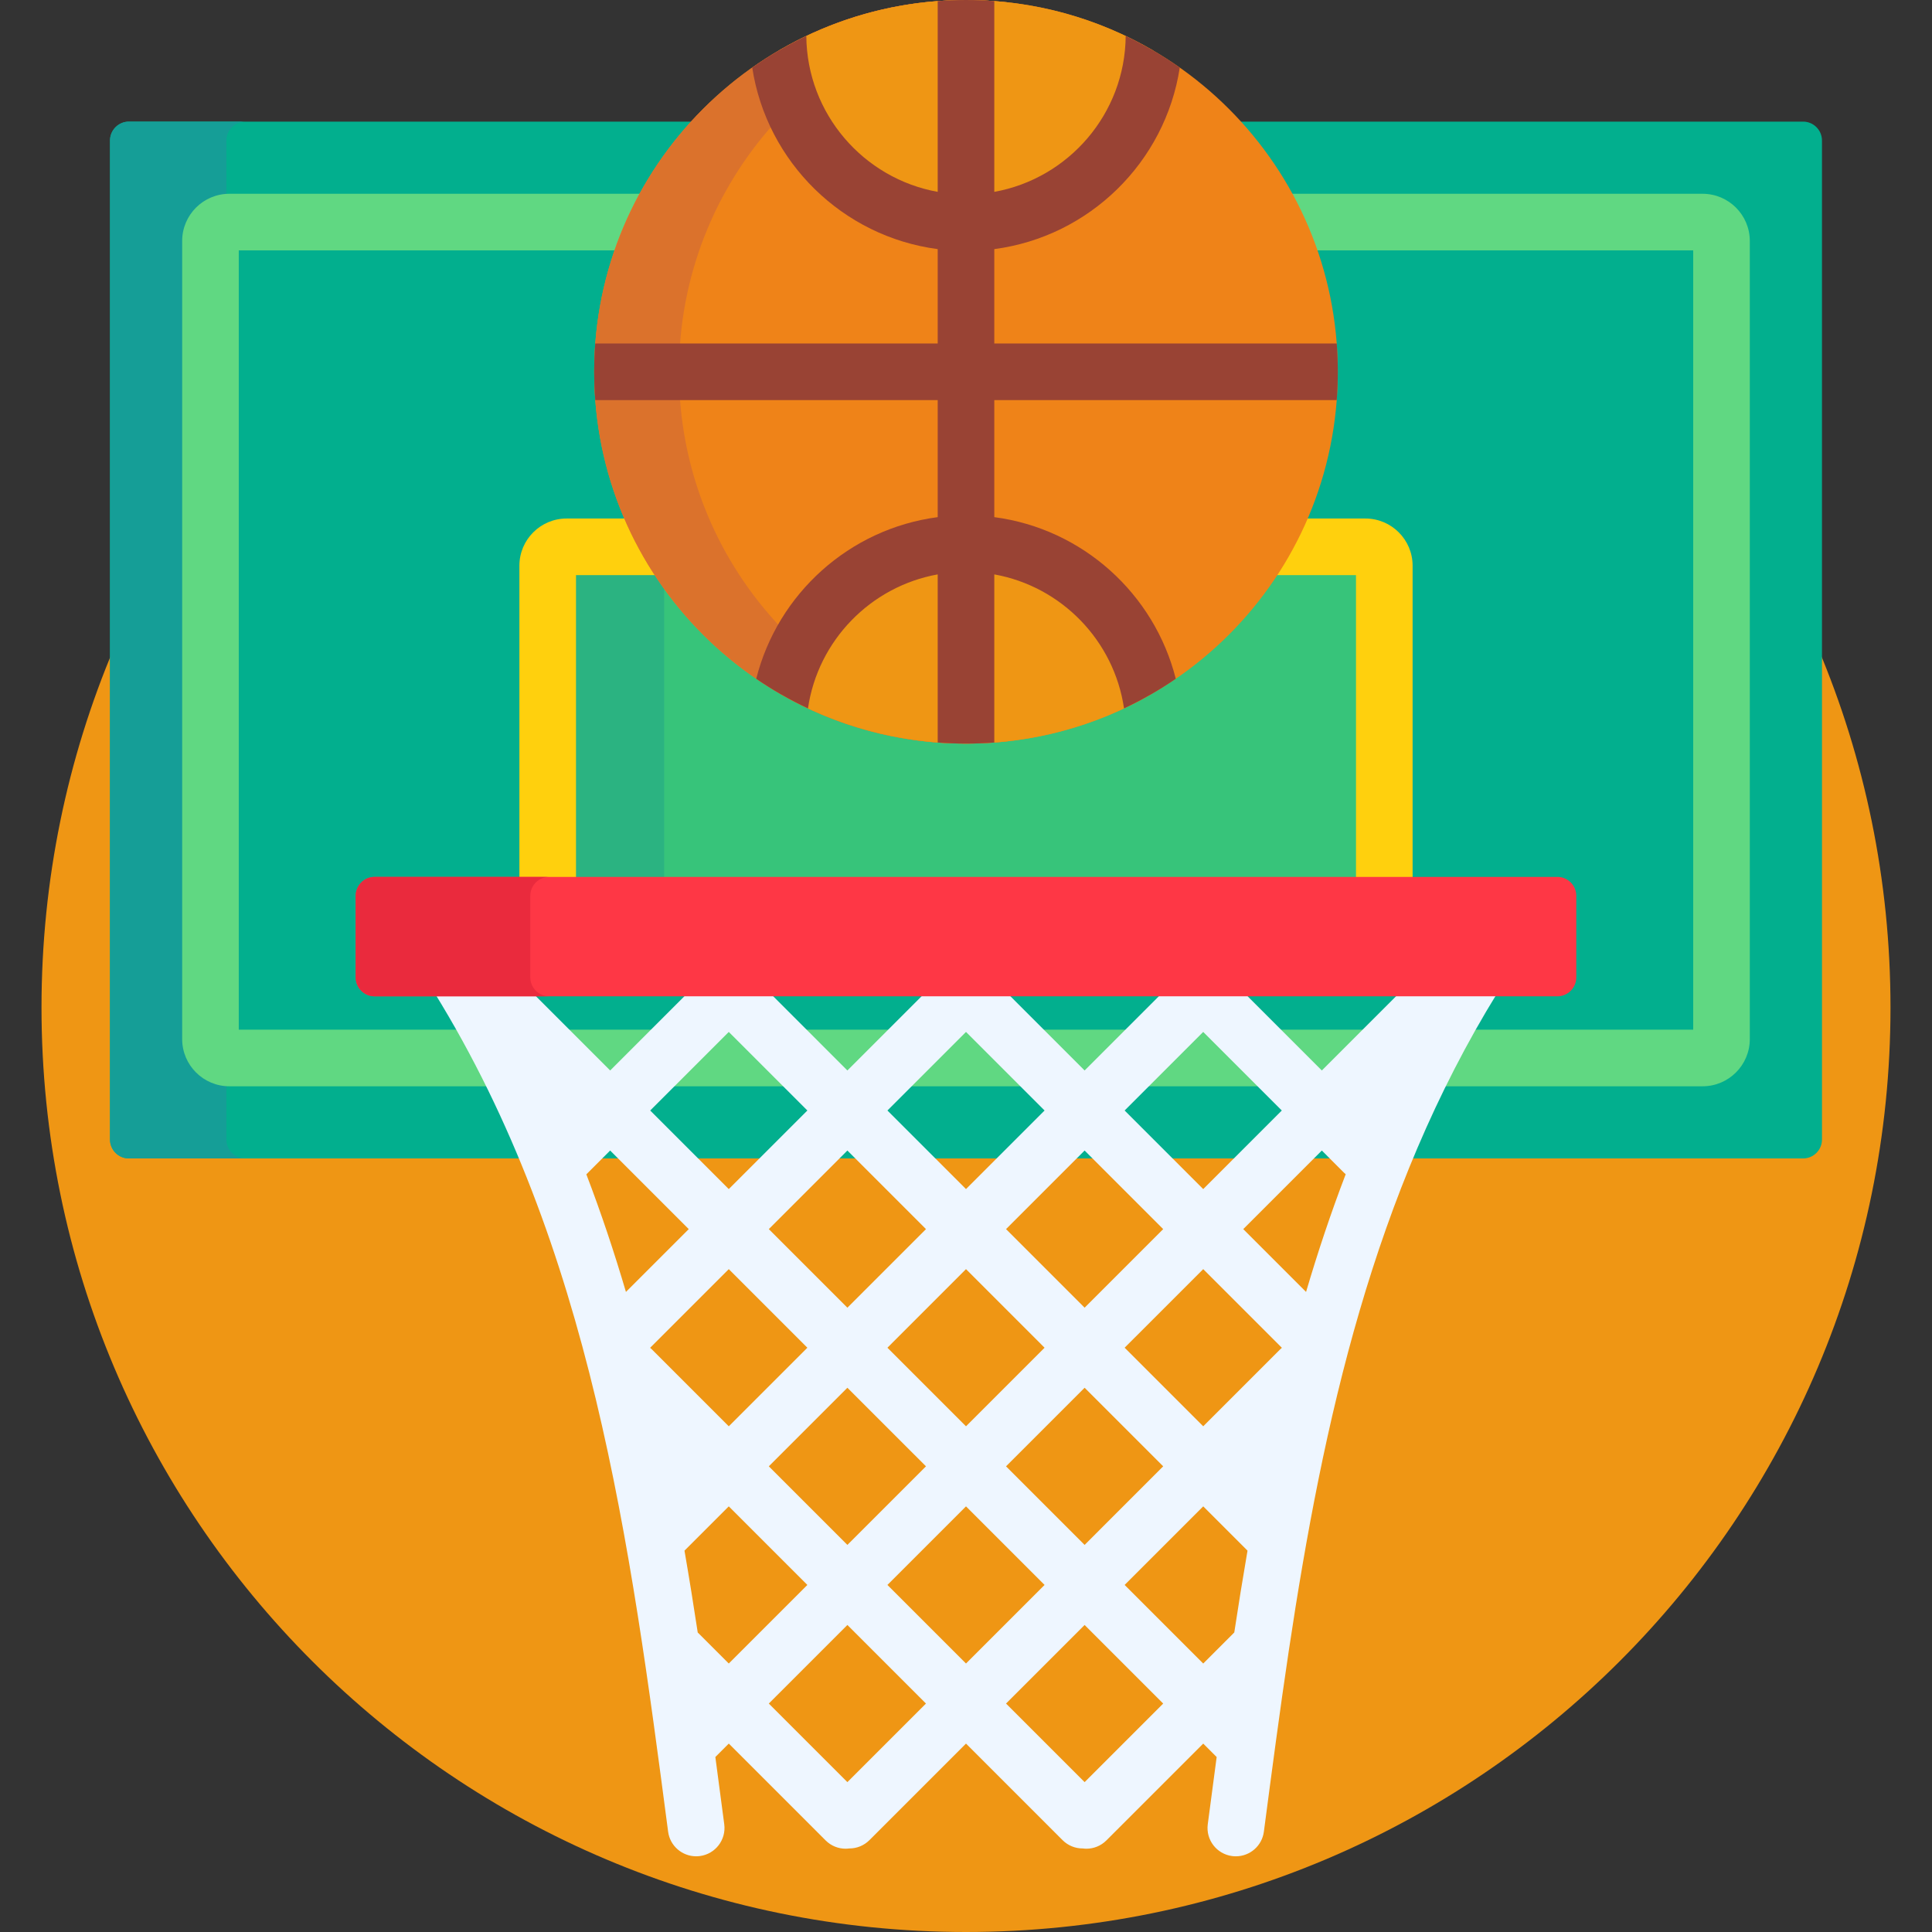 <?xml version="1.0" encoding="UTF-8"?>
<svg xmlns="http://www.w3.org/2000/svg" viewBox="-11 0 512 512">
  <rect x="-11" y="0" width="512" height="512" fill="#333333" stroke="none"/>
  <path d="m490 267c0 135.309-109.691 245-245 245s-245-109.691-245-245 109.691-245 245-245 245 109.691 245 245zm0 0" fill="#ef9614"></path>
  <path d="m466.844 32.23h-150.383c16.168 17.414 26.07 40.719 26.07 66.301 0 53.777-43.754 97.531-97.531 97.531s-97.531-43.754-97.531-97.531c0-25.582 9.902-48.887 26.07-66.301h-150.383c-2.75 0-5 2.25-5 5v264.77c0 2.75 2.25 5 5 5h443.688c2.75 0 5-2.25 5-5v-264.77c0-2.75-2.25-5-5-5zm0 0" fill="#02af8e"></path>
  <path d="m49 302v-264.77c0-2.75 2.25-5 5-5h-30.844c-2.75 0-5 2.25-5 5v264.77c0 2.75 2.25 5 5 5h30.844c-2.75 0-5-2.25-5-5zm0 0" fill="#159e97"></path>
  <path d="m355.855 233.391v-83.477c0-2.75-2.25-5-5-5h-20.078c-16.523 30.438-48.777 51.148-85.777 51.148s-69.254-20.711-85.777-51.148h-20.078c-2.75 0-5 2.25-5 5v83.477zm0 0" fill="#37c47a"></path>
  <path d="m165 233.391v-79.141c-2.094-2.996-4.027-6.109-5.777-9.336h-20.078c-2.75 0-5 2.25-5 5v83.477zm0 0" fill="#2bb381"></path>
  <path d="m350.855 137.414h-16.422c-2.293 5.258-5.035 10.273-8.18 15h22.102v80.977h15v-83.477c0-6.895-5.609-12.5-12.5-12.5zm0 0" fill="#ffd00d"></path>
  <path d="m155.562 137.414h-16.418c-6.891 0-12.5 5.605-12.5 12.5v83.477h15v-80.977h22.102c-3.145-4.727-5.887-9.742-8.184-15zm0 0" fill="#ffd00d"></path>
  <path d="m440.219 51.355h-109.879c2.645 4.773 4.902 9.785 6.73 15h100.648v206.52h-385.438v-206.52h100.648c1.828-5.215 4.086-10.227 6.73-15h-109.879c-6.895 0-12.5 5.609-12.5 12.5v211.52c0 6.895 5.605 12.5 12.5 12.5h390.438c6.891 0 12.5-5.605 12.5-12.5v-211.52c0-6.891-5.609-12.5-12.5-12.5zm0 0" fill="#60d882"></path>
  <path d="m359.953 263.031-20.652 20.656-20.656-20.656h-21.555l-20.656 20.656-20.652-20.656h-21.559l-20.656 20.656-20.652-20.656h-21.559l-20.652 20.656-20.656-20.656h-25.949c41.562 67.277 51.938 146.066 61.961 222.383.496 3.773 3.723 6.523 7.43 6.523.324 0 .652-.023.984-.066 4.105-.539 7-4.305 6.461-8.41-.781-5.934-1.562-11.883-2.359-17.836l3.562-3.562 25.664 25.664c1.465 1.465 3.383 2.199 5.305 2.199.324 0 .652-.031.977-.074.008 0 .016.004.023.004 1.918 0 3.836-.734 5.301-2.199l25.594-25.594 25.594 25.594c1.465 1.465 3.387 2.199 5.305 2.199.008 0 .016-.004.023-.004.324.043.648.074.977.074 1.918 0 3.84-.734 5.305-2.199l25.664-25.66 3.562 3.562c-.797 5.953-1.582 11.902-2.359 17.832-.539 4.105 2.352 7.875 6.461 8.414.328.043.66.062.984.062 3.707 0 6.93-2.746 7.426-6.523 2.086-15.867 4.191-31.844 6.578-47.801.02-.102.031-.203.047-.305 9.105-60.68 22.457-121.078 55.316-174.273h-25.93zm-52.09 10.438 20.828 20.824-20.824 20.828-20.828-20.828zm-10.605 52.258-20.824 20.824-20.824-20.824 20.824-20.828zm-73.082 31.434 20.824-20.828 20.824 20.828-20.824 20.824zm10.219 31.43-20.828 20.824-20.824-20.824 20.824-20.824zm42.039-20.824 20.824 20.824-20.824 20.828-20.828-20.828zm-31.434-94.297 20.824 20.824-20.824 20.824-20.824-20.824zm-10.605 52.258-20.828 20.824-20.824-20.824 20.824-20.828zm-52.262-52.258 20.828 20.824-20.828 20.824-20.824-20.824zm-37.746 37.742 6.312-6.312 20.828 20.828-16.648 16.645c-3.094-10.496-6.562-20.895-10.492-31.16zm17.34 46.363c-.141-.141-.289-.27-.441-.395l20.848-20.848 20.828 20.828-20.828 20.824zm12.418 75.285c-.078-.078-.16-.145-.238-.215-1.098-7.242-2.262-14.48-3.512-21.707l11.738-11.738 20.828 20.824-20.828 20.824zm39.422 39.422-20.828-20.824 20.828-20.828 20.824 20.828zm10.609-52.258 20.824-20.824 20.824 20.824-20.824 20.824zm52.258 52.258-20.824-20.824 20.824-20.824 20.824 20.824zm39.664-39.664-8.23 8.234-20.828-20.828 20.828-20.824 11.738 11.738c-1.246 7.219-2.41 14.445-3.508 21.68zm12.176-75.043-20.406 20.41-20.828-20.828 20.828-20.824 20.848 20.848c-.148.129-.301.254-.441.395zm-9.801-31.848 20.828-20.824 5.852 5.855c.152.148.312.289.473.422-3.934 10.273-7.41 20.684-10.504 31.195zm0 0" fill="#eef6ff"></path>
  <path d="m83.27 259.031c0 2.75 2.25 5 5 5h313.461c2.75 0 5-2.25 5-5v-21.641c0-2.75-2.25-5-5-5h-313.461c-2.75 0-5 2.25-5 5zm0 0" fill="#fe3745"></path>
  <path d="m129.535 259.031v-21.641c0-2.75 2.25-5 5-5h-46.266c-2.75 0-5 2.25-5 5v21.641c0 2.75 2.25 5 5 5h46.266c-2.75 0-5-2.25-5-5zm0 0" fill="#ea2a3d"></path>
  <path d="m343.531 98.531c0 54.418-44.113 98.531-98.531 98.531s-98.531-44.113-98.531-98.531 44.113-98.531 98.531-98.531 98.531 44.113 98.531 98.531zm0 0" fill="#ef8318"></path>
  <path d="m168.938 98.531c0-50.617 38.172-92.312 87.297-97.891-3.688-.418-7.434-.641-11.234-.641-54.414 0-98.531 44.113-98.531 98.531s44.117 98.531 98.531 98.531c3.801 0 7.547-.223 11.234-.641-49.125-5.578-87.297-47.273-87.297-97.891zm0 0" fill="#db722c"></path>
  <path d="m245 0c-18.102 0-35.062 4.887-49.637 13.406 2.141 25.547 23.535 45.617 49.637 45.617s47.496-20.07 49.637-45.617c-14.578-8.52-31.535-13.406-49.637-13.406zm0 0" fill="#ef9614"></path>
  <path d="m245 197.062c17.781 0 34.465-4.711 48.863-12.953-4.535-22.848-24.688-40.07-48.863-40.07s-44.328 17.223-48.863 40.07c14.398 8.238 31.082 12.953 48.863 12.953zm0 0" fill="#ef9614"></path>
  <path d="m252.5 66.016c25.215-3.312 45.316-23.062 49.152-48.105-4.512-3.176-9.305-5.984-14.332-8.379-.164 20.629-15.156 37.781-34.82 41.312v-50.562c-2.477-.184-4.977-.281-7.5-.281s-5.023.098-7.5.281v50.562c-19.664-3.531-34.656-20.684-34.82-41.312-5.027 2.395-9.82 5.203-14.332 8.379 3.84 25.043 23.938 44.793 49.152 48.105v25.016h-90.75c-.188 2.477-.281 4.977-.281 7.5s.098 5.023.281 7.5h90.75v31.016c-23.418 3.074-42.426 20.332-48.09 42.84 4.332 2.969 8.918 5.598 13.711 7.852 2.621-17.98 16.59-32.324 34.379-35.52v44.562c2.477.184 4.977.281 7.5.281s5.023-.098 7.5-.281v-44.562c17.789 3.195 31.758 17.539 34.379 35.52 4.793-2.254 9.379-4.883 13.711-7.852-5.664-22.508-24.672-39.766-48.09-42.84v-31.016h90.75c.184-2.477.281-4.977.281-7.5s-.098-5.023-.281-7.5h-90.75zm0 0" fill="#994334"></path>
</svg>
